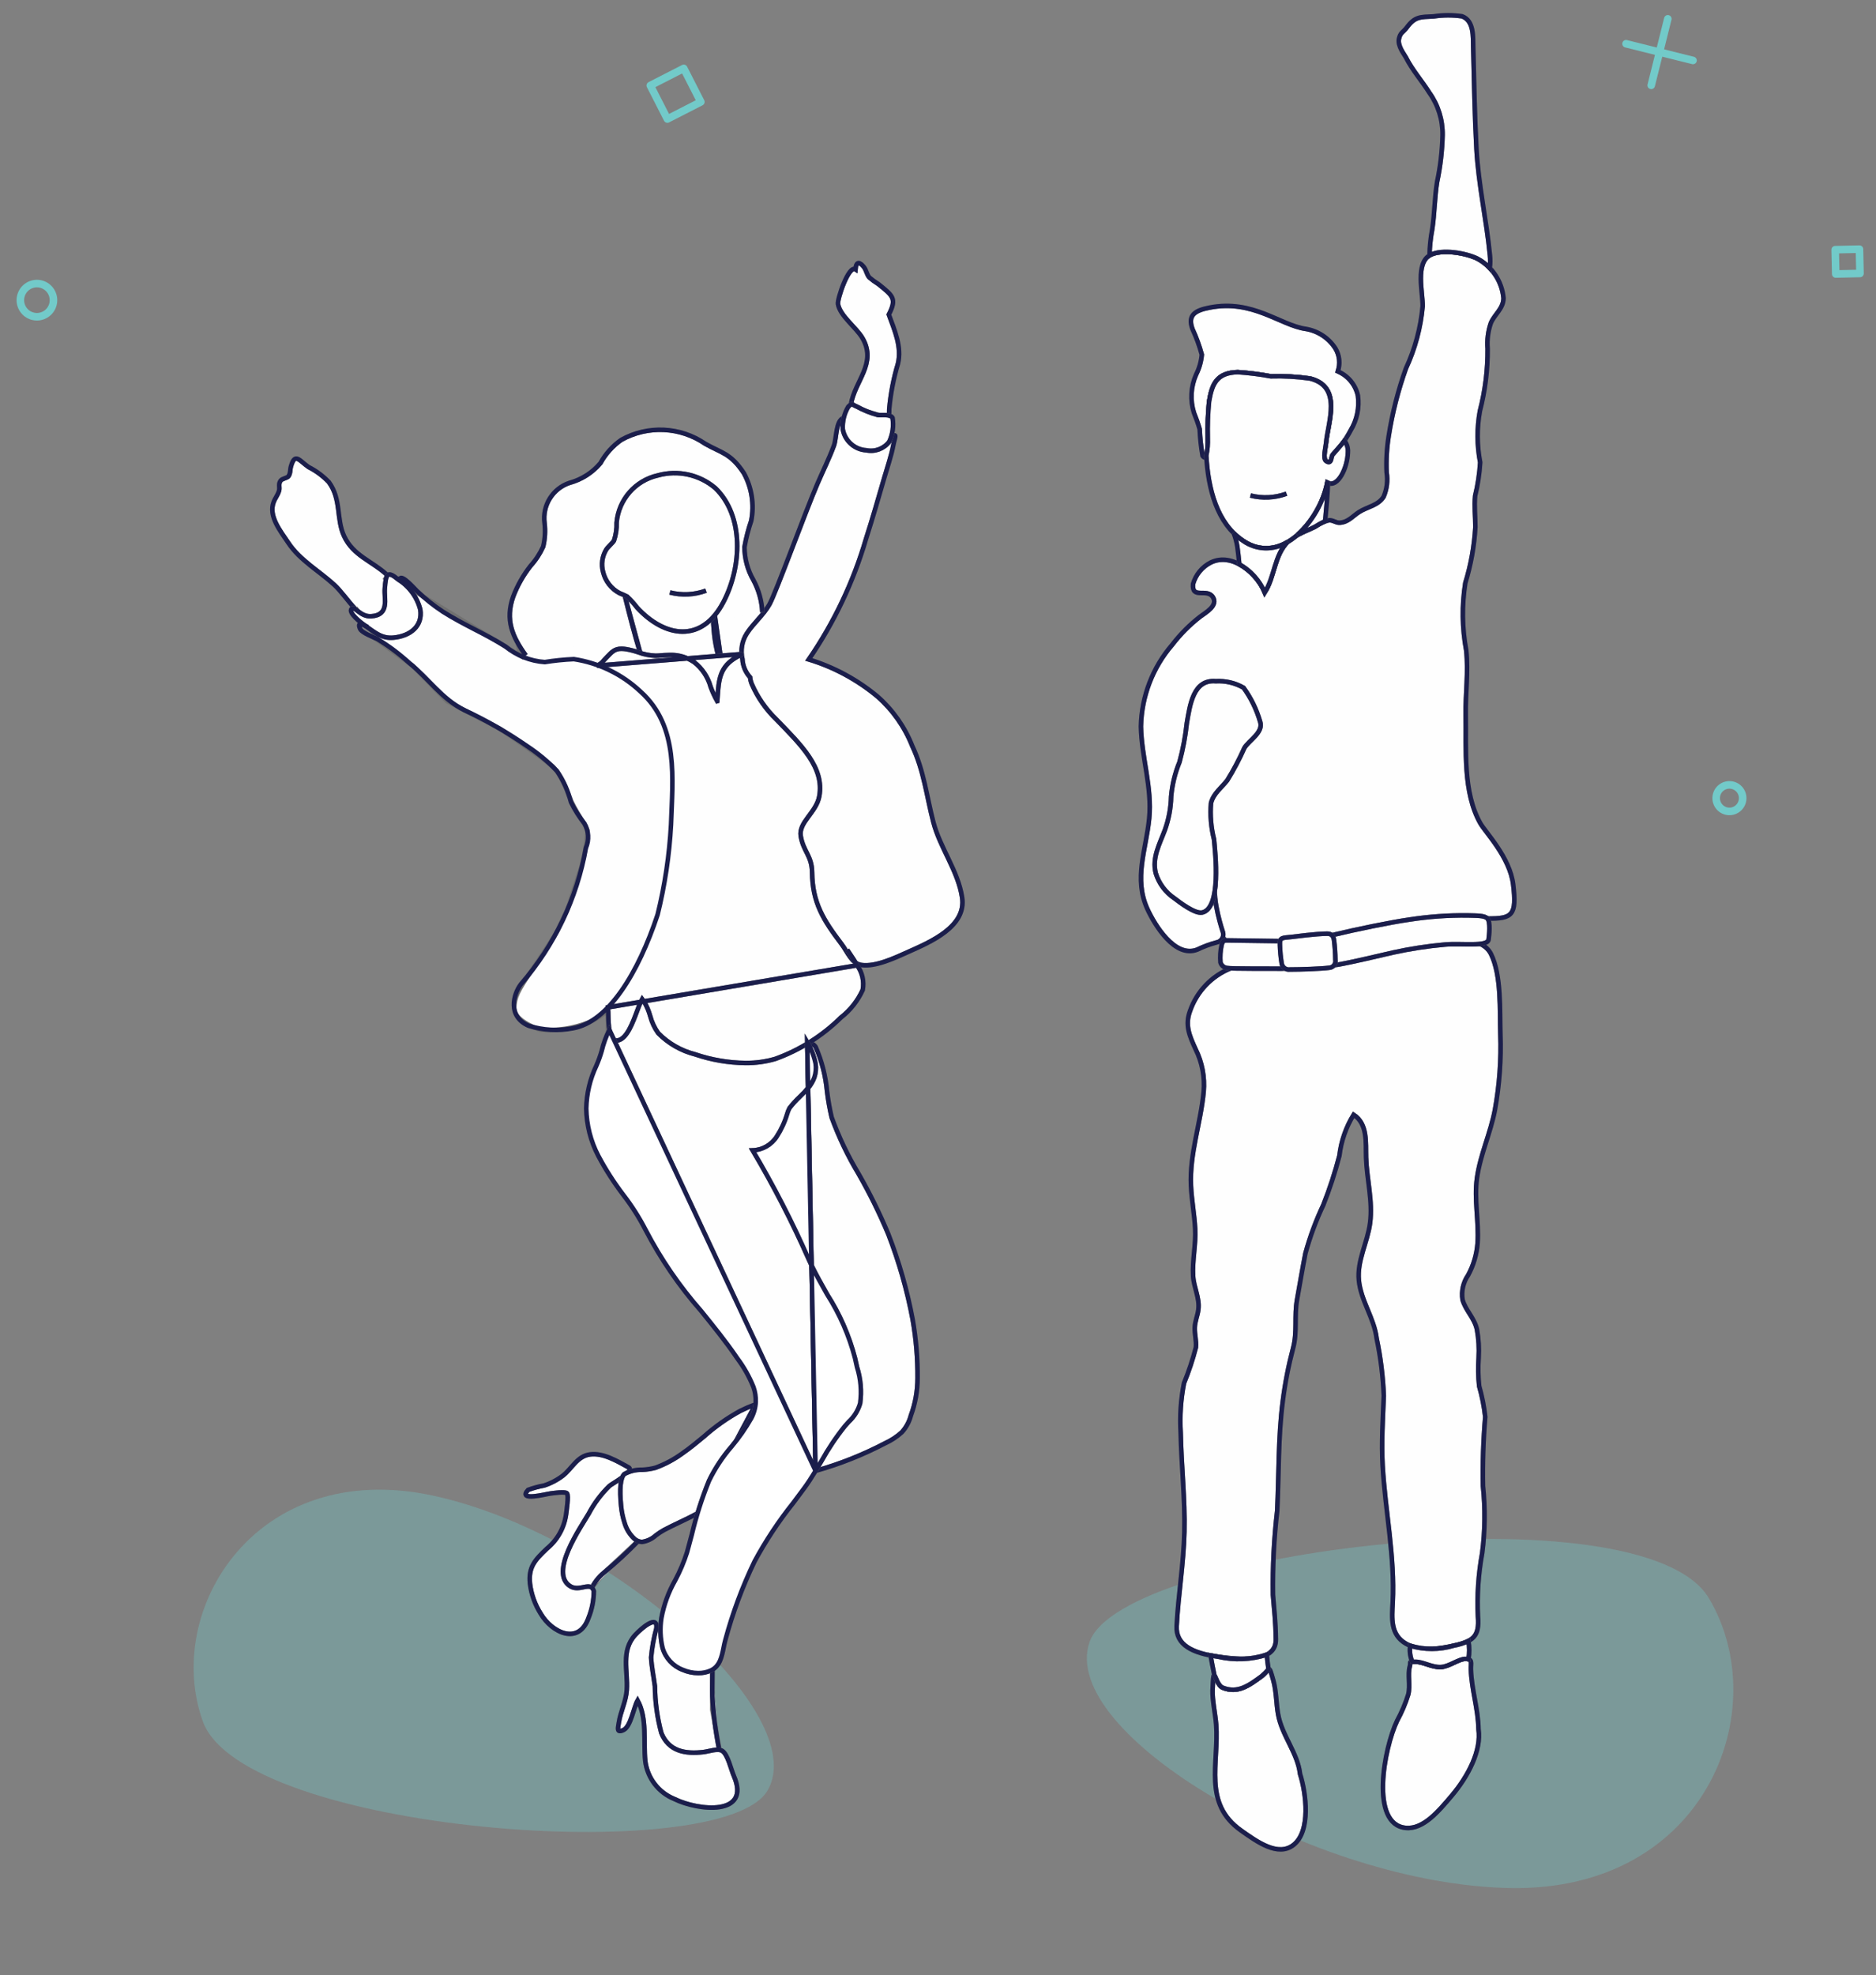<?xml version="1.0" encoding="UTF-8"?>
<svg width="248px" height="261px" viewBox="0 0 248 261" version="1.1" xmlns="http://www.w3.org/2000/svg" xmlns:xlink="http://www.w3.org/1999/xlink">
    <rect x="0" y="0" width="248" height="261" fill="#808080" stroke="none"/>
    <title>Illustration</title>
    <g id="Home-Page" stroke="none" stroke-width="1" fill="none" fill-rule="evenodd">
        <g id="Souqh_Provider" transform="translate(-1256, -6794)">
            <g id="Group-48" transform="translate(378, 4996)">
                <g id="Group-43" transform="translate(0, 1786)">
                    <g id="Illustration" transform="translate(878, 13)">
                        <polygon id="Clip_72" points="0 196 158 196 158 54 0 54"></polygon>
                        <polygon id="Clip_72-2" points="0 196 158 196 158 54 0 54"></polygon>
                        <path d="M143.867,226.362 C145.075,213.545 209.875,188.824 221.912,200.97 C233.949,213.115 230.911,238.652 205.697,244.478 C180.483,250.304 142.663,239.182 143.867,226.362 Z" id="Background_Shape_Copy_6" fill="#72CAC9" fill-rule="nonzero" opacity="0.35" transform="translate(186.28, 221.886) rotate(14) translate(-186.28, -221.886) "></path>
                        <path d="M25.627,226.993 C26.729,215.248 86.121,192.612 97.155,203.743 C108.189,214.873 105.41,238.269 82.298,243.603 C59.186,248.937 24.527,238.738 25.627,226.993 Z" id="Background_Shape_Copy_7" fill="#72CAC9" fill-rule="nonzero" opacity="0.35" transform="translate(64.501, 222.903) rotate(-155) translate(-64.501, -222.903) "></path>
                        <g id="Group_140" transform="translate(36, 1)" stroke-width="0.6">
                            <polygon id="Fill_1" stroke="#707070" fill="#FEFEFE" fill-rule="nonzero" points="127.091 123.754 121.431 116.251 121.431 109.746 158.856 115.214 158.118 129.994 128.359 128.962"></polygon>
                            <polygon id="Stroke_2" stroke="#1B1E4C" points="127.091 123.754 121.431 116.251 121.431 109.746 158.856 115.214 158.118 129.994 128.359 128.962"></polygon>
                            <path d="M75.746,158.688 C75.827,158.357 73.137,140.955 73.137,140.955 L70.674,134.092 L80.104,122.736 L76.528,92.916 L63.878,84.282 L66.18,80.049 L62.069,75.423 L32.455,82.983 L32.758,84.613 L17.637,75.423 L12.684,73.448 L10.393,77.487 L13.654,82.105 L13.503,82.283 L18.604,86.03 L23.095,90.656 L30.163,94.346 C30.163,94.346 36.127,98.436 37.101,99.317 C38.048,100.404 38.746,101.686 39.146,103.073 C39.6,104.127 40.138,105.143 40.755,106.111 C41.103,106.641 41.407,107.2 41.663,107.781 C41.562,109.397 41.287,110.997 40.843,112.553 L39.004,118.216 L37.623,121.102 C37.623,121.102 36.644,122.773 34.497,125.91 C32.351,129.048 32.071,129.716 31.965,131.176 C31.859,132.635 34.35,133.724 35.396,134.092 C37.613,134.245 39.837,133.902 41.905,133.087 C42.787,132.682 43.613,132.166 44.365,131.553 L44.365,139.989 L60.703,173.645 L70.022,192.372 L73.189,191.97 L81.212,184.528 C81.212,184.528 75.677,159.013 75.762,158.681" id="Fill_3" stroke="#707070" fill="#FEFEFE" fill-rule="nonzero"></path>
                            <polygon id="Fill_5" stroke="#707070" fill="#FEFEFE" fill-rule="nonzero" points="59.336 230.417 58.16 223.943 58.16 216.171 52.541 211.793 49.005 214.508 50.608 228.256 54.945 232.191"></polygon>
                            <polygon id="Fill_7" stroke="#707070" fill="#FEFEFE" fill-rule="nonzero" points="41.215 208.965 44.217 205.487 50.11 199.986 48.01 193.445 44.143 192.374 37.9 202.591 37.458 208.473"></polygon>
                            <g id="Group_12" transform="translate(61.555, 53.219)">
                                <path d="M13.986,0 C12.916,0.333 13.054,2.676 12.687,3.671 C12.056,5.387 11.224,7.032 10.505,8.713 C8.917,12.395 5.001,23.156 4.171,24.636 C3.366,26.069 2.064,27.116 1.175,28.487 C0.525,29.495 0.315,30.726 0.594,31.894 C0.645,32.786 1.001,33.632 1.604,34.29 C1.636,34.595 1.711,34.893 1.828,35.176 C2.595,36.945 3.707,38.542 5.097,39.875 C8.322,43.216 11.455,46.2 10.75,50.017 C10.353,52.171 7.996,53.439 8.302,55.282 C8.637,57.301 9.773,57.878 9.799,60.056 C9.846,64.081 11.292,66.368 13.709,69.553 C14.512,70.616 15.023,72.115 16.319,72.308 C18.193,72.587 20.806,71.337 22.469,70.593 C25.441,69.264 30.221,67.252 29.632,63.382 C29.094,59.84 26.714,56.838 25.822,53.393 C24.935,49.973 24.58,46.618 23.049,43.38 C22.055,40.859 20.477,38.612 18.446,36.825 C15.773,34.602 12.686,32.936 9.363,31.926 C12.716,27.048 15.271,21.665 16.932,15.979 C17.798,13.298 18.565,10.589 19.354,7.885 C19.695,6.71 20.28,4.983 20.523,3.677 C20.695,2.747 21.139,1.792 20.315,2.652" id="Fill_9" stroke="#707070" fill="#FEFEFE" fill-rule="nonzero"></path>
                                <path d="M13.986,0 C12.916,0.333 13.054,2.676 12.687,3.671 C12.056,5.387 11.224,7.032 10.505,8.713 C8.917,12.395 5.001,23.156 4.171,24.636 C3.366,26.069 2.064,27.116 1.175,28.487 C0.525,29.495 0.315,30.726 0.594,31.894 C0.645,32.786 1.001,33.632 1.604,34.29 C1.636,34.595 1.711,34.893 1.828,35.176 C2.595,36.945 3.707,38.542 5.097,39.875 C8.322,43.216 11.455,46.2 10.75,50.017 C10.353,52.171 7.996,53.439 8.302,55.282 C8.637,57.301 9.773,57.878 9.799,60.056 C9.846,64.081 11.292,66.368 13.709,69.553 C14.512,70.616 15.023,72.115 16.319,72.308 C18.193,72.587 20.806,71.337 22.469,70.593 C25.441,69.264 30.221,67.252 29.632,63.382 C29.094,59.84 26.714,56.838 25.822,53.393 C24.935,49.973 24.58,46.618 23.049,43.38 C22.055,40.859 20.477,38.612 18.446,36.825 C15.773,34.602 12.686,32.936 9.363,31.926 C12.716,27.048 15.271,21.665 16.932,15.979 C17.798,13.298 18.565,10.589 19.354,7.885 C19.695,6.71 20.28,4.983 20.523,3.677 C20.695,2.747 21.139,1.792 20.315,2.652" id="Stroke_11" stroke="#1B1E4C"></path>
                            </g>
                            <g id="Group_16" transform="translate(57.646, 218.632)">
                                <path d="M1.434,10.615 C0.963,8.273 0.66,5.9 0.526,3.514 C0.493,2.343 0.543,1.171 0.535,0" id="Fill_13" stroke="#707070" fill="#FEFEFE" fill-rule="nonzero"></path>
                                <path d="M1.434,10.615 C0.963,8.273 0.66,5.9 0.526,3.514 C0.493,2.343 0.543,1.171 0.535,0" id="Stroke_15" stroke="#1B1E4C"></path>
                            </g>
                            <g id="Group_20" transform="translate(42.114, 201.66)">
                                <path d="M0,6.436 C0.389,5.556 0.977,4.779 1.718,4.167 C3.303,2.866 4.812,1.475 6.238,5.95632918e-15" id="Fill_17" stroke="#707070" fill="#FEFEFE" fill-rule="nonzero"></path>
                                <path d="M0,6.436 C0.389,5.556 0.977,4.779 1.718,4.167 C3.303,2.866 4.812,1.475 6.238,5.95632918e-15" id="Stroke_19" stroke="#1B1E4C"></path>
                            </g>
                            <path d="M47.089,191.909 C45.625,191.115 43.769,189.967 42.002,190.201 C40.302,190.427 39.645,192.028 38.43,192.992 C37.68,193.567 36.839,194.011 35.943,194.307 C35.214,194.439 34.498,194.634 33.804,194.891 C32.393,196.459 36.158,195.434 36.797,195.36 C37.099,195.325 38.692,195.074 38.954,195.346 C39.216,195.618 38.878,197.764 38.828,198.17 C38.573,199.924 37.673,201.519 36.306,202.642 C34.759,204.118 33.831,205.054 34.06,207.268 C34.232,208.685 34.718,210.045 35.481,211.249 C36.952,213.764 40.505,215.461 41.795,211.817 C42.256,210.686 42.496,209.476 42.503,208.254 C42.077,206.898 40.664,208.388 39.414,207.636 C36.498,205.883 40.814,199.784 41.836,198.013 C42.55,196.664 43.469,195.434 44.561,194.368 C44.88,194.078 47.986,192.394 47.076,191.908" id="Fill_21" stroke="#707070" fill="#FEFEFE" fill-rule="nonzero"></path>
                            <path d="M47.089,191.909 C45.625,191.115 43.769,189.967 42.002,190.201 C40.302,190.427 39.645,192.028 38.43,192.992 C37.68,193.567 36.839,194.011 35.943,194.307 C35.214,194.439 34.498,194.634 33.804,194.891 C32.393,196.459 36.158,195.434 36.797,195.36 C37.099,195.325 38.692,195.074 38.954,195.346 C39.216,195.618 38.878,197.764 38.828,198.17 C38.573,199.924 37.673,201.519 36.306,202.642 C34.759,204.118 33.831,205.054 34.06,207.268 C34.232,208.685 34.718,210.045 35.481,211.249 C36.952,213.764 40.505,215.461 41.795,211.817 C42.256,210.686 42.496,209.476 42.503,208.254 C42.077,206.898 40.664,208.388 39.414,207.636 C36.498,205.883 40.814,199.784 41.836,198.013 C42.55,196.664 43.469,195.434 44.561,194.368 C44.892,194.08 47.998,192.401 47.089,191.909 Z" id="Stroke_23" stroke="#1B1E4C"></path>
                            <path d="M61.002,232.666 C60.655,231.877 60.222,229.884 59.5,229.392 C58.923,228.997 57.712,229.448 57.022,229.532 C54.574,229.828 52.387,229.427 51.421,227.001 C50.884,224.986 50.601,222.912 50.576,220.826 C50.41,219.561 50.139,218.304 50.075,217.029 C50.191,215.729 50.425,214.443 50.773,213.185 C50.98,211.295 48.805,213.152 47.977,214.051 C46.044,216.139 47.027,218.821 46.858,221.327 C46.76,222.846 46.027,224.184 45.805,225.653 C45.699,226.353 45.461,227.071 46.427,226.619 C47.393,226.166 47.78,223.581 48.291,222.705 C49.583,225.082 49.035,228.116 49.3,230.701 C49.573,232.96 51.051,234.891 53.156,235.739 C56.285,237.293 63.352,238.034 61.002,232.666" id="Fill_25" stroke="#707070" fill="#FEFEFE" fill-rule="nonzero"></path>
                            <path d="M61.002,232.666 C60.655,231.877 60.222,229.884 59.5,229.392 C58.923,228.997 57.712,229.448 57.022,229.532 C54.574,229.828 52.387,229.427 51.421,227.001 C50.884,224.986 50.601,222.912 50.576,220.826 C50.41,219.561 50.139,218.304 50.075,217.029 C50.191,215.729 50.425,214.443 50.773,213.185 C50.98,211.295 48.805,213.152 47.977,214.051 C46.044,216.139 47.027,218.821 46.858,221.327 C46.76,222.846 46.027,224.184 45.805,225.653 C45.699,226.353 45.461,227.071 46.427,226.619 C47.393,226.166 47.78,223.581 48.291,222.705 C49.583,225.082 49.035,228.116 49.3,230.701 C49.573,232.96 51.051,234.891 53.156,235.739 C56.285,237.293 63.354,238.034 61.002,232.666 Z" id="Stroke_27" stroke="#1B1E4C"></path>
                            <g id="Group_32" transform="translate(46.003, 135.711)">
                                <path d="M2.876,66.057 L2.876,66.057 C2.479,66.043 2.101,65.88 1.817,65.601 C1.239,65.051 0.813,64.36 0.583,63.595 C0.334,62.845 0.172,62.069 0.1,61.282 C-0.12,59.003 0.021,57.6 0.515,57.096 C1.244,56.69 2.07,56.491 2.903,56.52 C3.491,56.493 4.075,56.403 4.644,56.253 C5.916,55.788 7.117,55.147 8.211,54.347 C9.192,53.668 10.133,52.89 11.043,52.137 C12.515,50.824 14.131,49.683 15.86,48.737 C16.474,48.433 17.137,48.143 17.885,47.859 L10.212,62.269 C9.42,62.708 8.594,63.103 7.79,63.484 C7.128,63.8 6.444,64.126 5.78,64.477 C5.411,64.684 5.057,64.916 4.72,65.171 C4.207,65.644 3.565,65.952 2.876,66.057 Z M25.817,56.665 L24.705,0 C25.148,0.039 25.553,0.268 25.817,0.627 C26.639,2.506 27.15,4.507 27.331,6.55 C27.472,7.693 27.675,8.828 27.936,9.949 C28.874,12.526 30.056,15.006 31.467,17.356 C32.951,19.94 34.272,22.614 35.422,25.363 C36.845,29.026 37.926,32.814 38.649,36.678 C39.099,39.235 39.315,41.827 39.293,44.423 C39.291,46.104 38.993,47.77 38.412,49.346 C38.198,50.169 37.788,50.928 37.217,51.557 C36.559,52.156 35.811,52.648 35.001,53.015 C32.077,54.548 29.001,55.769 25.823,56.66 L25.817,56.665 Z" id="Fill_29" stroke="#707070" fill="#FEFEFE" fill-rule="nonzero"></path>
                                <path d="M2.876,66.057 L2.876,66.057 C2.479,66.043 2.101,65.88 1.817,65.601 C1.239,65.051 0.813,64.36 0.583,63.595 C0.334,62.845 0.172,62.069 0.1,61.282 C-0.12,59.003 0.021,57.6 0.515,57.096 C1.244,56.69 2.07,56.491 2.903,56.52 C3.491,56.493 4.075,56.403 4.644,56.253 C5.916,55.788 7.117,55.147 8.211,54.347 C9.192,53.668 10.133,52.89 11.043,52.137 C12.515,50.824 14.131,49.683 15.86,48.737 C16.474,48.433 17.137,48.143 17.885,47.859 L10.212,62.269 C9.42,62.708 8.594,63.103 7.79,63.484 C7.128,63.8 6.444,64.126 5.78,64.477 C5.411,64.684 5.057,64.916 4.72,65.171 C4.207,65.644 3.565,65.952 2.876,66.057 Z M25.817,56.665 L24.705,0 C25.148,0.039 25.553,0.268 25.817,0.627 C26.639,2.506 27.15,4.507 27.331,6.55 C27.472,7.693 27.675,8.828 27.936,9.949 C28.874,12.526 30.056,15.006 31.467,17.356 C32.951,19.94 34.272,22.614 35.422,25.363 C36.845,29.026 37.926,32.814 38.649,36.678 C39.099,39.235 39.315,41.827 39.293,44.423 C39.291,46.104 38.993,47.77 38.412,49.346 C38.198,50.169 37.788,50.928 37.217,51.557 C36.559,52.156 35.811,52.648 35.001,53.015 C32.077,54.548 29.001,55.769 25.823,56.66 L25.817,56.665 Z" id="Stroke_31" stroke="#1B1E4C"></path>
                            </g>
                            <g id="Group_40" transform="translate(74.778, 32.767)">
                                <path d="M6.757,20.152 C6.757,19.877 6.757,19.595 6.77,19.311 C6.952,17.276 7.338,15.265 7.923,13.309 C8.473,11.099 7.469,8.847 6.721,6.804 C7.816,4.678 7.246,4.313 5.359,2.788 C4.934,2.525 4.529,2.231 4.148,1.908 C3.777,1.482 3.762,0.939 3.409,0.503 C2.876,-0.152 2.407,-0.287 2.313,0.825 C1.414,0.217 -0.1,4.76 0,5.402 C0.263,6.986 2.437,8.514 3.255,9.943 C5.162,13.277 2.221,15.563 1.709,18.687" id="Fill_37" stroke="#707070" fill="#FEFEFE" fill-rule="nonzero"></path>
                                <path d="M6.757,20.152 C6.757,19.877 6.757,19.595 6.77,19.311 C6.952,17.276 7.338,15.265 7.923,13.309 C8.473,11.099 7.469,8.847 6.721,6.804 C7.816,4.678 7.246,4.313 5.359,2.788 C4.934,2.525 4.529,2.231 4.148,1.908 C3.777,1.482 3.762,0.939 3.409,0.503 C2.876,-0.152 2.407,-0.287 2.313,0.825 C1.414,0.217 -0.1,4.76 0,5.402 C0.263,6.986 2.437,8.514 3.255,9.943 C5.162,13.277 2.221,15.563 1.709,18.687" id="Stroke_39" stroke="#1B1E4C"></path>
                            </g>
                            <g id="Group_44" transform="translate(31.388, 54.792)">
                                <path d="M33.391,24.119 C33.319,22.624 32.912,21.164 32.199,19.849 C31.437,18.523 31.035,17.021 31.032,15.491 C31.238,14.314 31.535,13.155 31.922,12.025 C32.34,9.881 31.996,7.658 30.95,5.741 C29.199,3.069 27.952,3.066 25.835,1.85 C22.532,-0.413 18.239,-0.611 14.743,1.338 C13.604,2.135 12.664,3.184 11.994,4.404 C10.932,5.669 9.511,6.578 7.92,7.011 C5.683,7.751 4.288,9.984 4.599,12.326 C4.724,13.368 4.663,14.424 4.419,15.444 C3.998,16.372 3.437,17.229 2.754,17.984 C1.786,19.215 1.01,20.587 0.454,22.052 C-0.619,25.105 0.321,27.337 2.119,29.819" id="Fill_41" stroke="#707070" fill="#FEFEFE" fill-rule="nonzero"></path>
                                <path d="M33.391,24.119 C33.319,22.624 32.912,21.164 32.199,19.849 C31.437,18.523 31.035,17.021 31.032,15.491 C31.238,14.314 31.535,13.155 31.922,12.025 C32.34,9.881 31.996,7.658 30.95,5.741 C29.199,3.069 27.952,3.066 25.835,1.85 C22.532,-0.413 18.239,-0.611 14.743,1.338 C13.604,2.135 12.664,3.184 11.994,4.404 C10.932,5.669 9.511,6.578 7.92,7.011 C5.683,7.751 4.288,9.984 4.599,12.326 C4.724,13.368 4.663,14.424 4.419,15.444 C3.998,16.372 3.437,17.229 2.754,17.984 C1.786,19.215 1.01,20.587 0.454,22.052 C-0.619,25.105 0.321,27.337 2.119,29.819" id="Stroke_43" stroke="#1B1E4C"></path>
                            </g>
                            <g id="Group_48" transform="translate(46.609, 76.777)">
                                <path d="M12.921,9.857 C12.593,8.838 12.354,7.984 12.165,7.17 C11.956,6.26 11.816,5.336 11.748,4.404 C11.738,4.253 11.727,4.123 11.717,4.01 C11.643,3.517 11.702,3.014 11.888,2.551 L12.921,9.857 Z M2.028,7.486 C1.308,5.235 0.606,2.438 0,0 L2.03,7.486 L2.028,7.486 Z" id="Fill_45" stroke="#707070" fill="#FEFEFE" fill-rule="nonzero"></path>
                                <path d="M12.921,9.857 C12.593,8.838 12.354,7.984 12.165,7.17 C11.956,6.26 11.816,5.336 11.748,4.404 C11.738,4.253 11.727,4.123 11.717,4.01 C11.643,3.517 11.702,3.014 11.888,2.551 L12.921,9.857 Z M2.028,7.486 C1.308,5.235 0.606,2.438 0,0 L2.03,7.486 L2.028,7.486 Z" id="Stroke_47" stroke="#1B1E4C"></path>
                            </g>
                            <path d="M58.573,62.509 C56.47,60.713 53.615,60.083 50.955,60.827 C47.986,61.498 45.787,64.013 45.513,67.054 C45.544,67.868 45.425,68.681 45.162,69.451 C44.989,69.755 44.303,70.326 44.119,70.666 C43.6,71.537 43.456,72.581 43.719,73.561 C44.002,74.77 44.792,75.797 45.885,76.379 C46.233,76.514 46.573,76.666 46.905,76.835 C47.389,77.291 47.834,77.785 48.238,78.313 C51.836,82.196 56.765,83.112 59.668,77.496 C62.055,72.882 62.387,66.221 58.573,62.509" id="Fill_49" stroke="#707070" fill="#FEFEFE" fill-rule="nonzero"></path>
                            <path d="M58.573,62.509 C56.47,60.713 53.615,60.083 50.955,60.827 C47.986,61.498 45.787,64.013 45.513,67.054 C45.544,67.868 45.425,68.681 45.162,69.451 C44.989,69.755 44.303,70.326 44.119,70.666 C43.6,71.537 43.456,72.581 43.719,73.561 C44.002,74.77 44.792,75.797 45.885,76.379 C46.233,76.514 46.573,76.666 46.905,76.835 C47.389,77.291 47.834,77.785 48.238,78.313 C51.836,82.196 56.765,83.112 59.668,77.496 C62.055,72.882 62.387,66.221 58.573,62.509 Z" id="Stroke_51" stroke="#1B1E4C"></path>
                            <g id="Group_56" transform="translate(0, 58.607)">
                                <path d="M15.098,15.304 C13.209,13.555 10.695,12.835 9.487,10.238 C8.427,7.96 9.149,5.378 7.469,3.1 C6.694,2.289 5.788,1.617 4.788,1.112 C3.556,0.255 2.993,-0.852 2.463,1.036 C2.321,1.543 2.431,1.874 2.143,2.321 C1.968,2.582 1.323,2.609 1.097,2.916 C0.748,3.396 1.031,3.783 0.884,4.266 C0.704,4.862 0.384,5.193 0.174,5.748 C-0.528,7.604 1.044,9.532 2.142,11.167 C3.656,13.433 6.184,14.847 8.179,16.667 C9.057,17.466 9.944,18.77 10.949,19.846" id="Fill_53" stroke="#707070" fill="#FEFEFE" fill-rule="nonzero"></path>
                                <path d="M15.098,15.304 C13.209,13.555 10.695,12.835 9.487,10.238 C8.427,7.96 9.149,5.378 7.469,3.1 C6.694,2.289 5.788,1.617 4.788,1.112 C3.556,0.255 2.993,-0.852 2.463,1.036 C2.321,1.543 2.431,1.874 2.143,2.321 C1.968,2.582 1.323,2.609 1.097,2.916 C0.748,3.396 1.031,3.783 0.884,4.266 C0.704,4.862 0.384,5.193 0.174,5.748 C-0.528,7.604 1.044,9.532 2.142,11.167 C3.656,13.433 6.184,14.847 8.179,16.667 C9.057,17.466 9.944,18.77 10.949,19.846" id="Stroke_55" stroke="#1B1E4C"></path>
                            </g>
                            <path d="M19.562,78.554 C19.137,76.9 18.089,75.475 16.639,74.578 C15.162,73.351 15.021,73.854 14.867,75.781 C14.758,77.156 15.539,79.274 13.064,79.441 C11.624,79.531 10.902,78.041 10.489,78.44 C9.954,78.957 11.818,80.377 12.258,80.678 C13.507,81.531 14.416,82.416 16.017,82.265 C18.236,82.057 19.9,80.746 19.562,78.553" id="Fill_57" stroke="#707070" fill="#FEFEFE" fill-rule="nonzero"></path>
                            <path d="M19.562,78.554 C19.137,76.9 18.089,75.475 16.639,74.578 C15.162,73.351 15.021,73.854 14.867,75.781 C14.758,77.156 15.539,79.274 13.064,79.441 C11.624,79.531 10.902,78.041 10.489,78.44 C9.954,78.957 11.818,80.377 12.258,80.678 C13.507,81.531 14.416,82.416 16.017,82.265 C18.235,82.058 19.9,80.746 19.562,78.554 Z" id="Stroke_59" stroke="#1B1E4C"></path>
                            <path d="M81.991,53.212 C81.658,52.678 80.469,52.907 80.042,52.843 C79.071,52.584 78.135,52.207 77.255,51.723 C76.565,51.46 76.72,51.185 76.138,51.745 C75.603,52.639 75.349,53.674 75.408,54.714 C75.68,56.263 76.978,57.42 78.543,57.509 C79.682,57.741 80.852,57.298 81.555,56.37 C82.013,55.385 82.164,54.285 81.991,53.212" id="Fill_61" stroke="#707070" fill="#FEFEFE" fill-rule="nonzero"></path>
                            <path d="M81.991,53.212 C81.658,52.678 80.469,52.907 80.042,52.843 C79.071,52.584 78.135,52.207 77.255,51.723 C76.565,51.46 76.72,51.185 76.138,51.745 C75.603,52.639 75.349,53.674 75.408,54.714 C75.68,56.263 76.978,57.42 78.543,57.509 C79.682,57.741 80.852,57.298 81.555,56.37 C82.013,55.385 82.164,54.285 81.991,53.212 Z" id="Stroke_63" stroke="#1B1E4C"></path>
                            <g id="Group_68" transform="translate(42.918, 83.733)">
                                <path d="M19.646,54.742 L19.646,54.742 C17.374,54.716 15.121,54.33 12.97,53.597 C11.123,53.128 9.438,52.161 8.099,50.802 C7.612,50.121 7.253,49.357 7.039,48.547 C6.849,47.861 6.569,47.203 6.206,46.591 L34.388,41.832 C35.071,42.768 35.339,43.944 35.13,45.084 C34.478,46.514 33.491,47.765 32.254,48.729 L32.219,48.761 C29.759,51.18 26.806,53.036 23.563,54.203 C22.29,54.57 20.97,54.752 19.646,54.742 Z M2.607,51.773 L2.607,51.773 C1.574,51.773 1.524,49.646 1.494,48.386 C1.494,48.116 1.482,47.883 1.468,47.722 C1.459,47.616 1.449,47.505 1.441,47.396 L5.78,46.664 C5.628,46.996 5.477,47.423 5.307,47.866 C4.709,49.469 3.966,51.463 2.819,51.745 C2.749,51.763 2.678,51.772 2.607,51.773 Z M5.786,46.664 L5.786,46.664 C5.844,46.53 5.909,46.4 5.981,46.273 C6.064,46.376 6.142,46.482 6.214,46.592 L5.786,46.665 L5.786,46.664 Z M34.396,41.82 L33.082,39.782 C33.185,39.934 33.292,40.098 33.406,40.267 C33.742,40.766 34.088,41.281 34.396,41.82 Z M15.894,6.922 L15.894,6.922 C15.556,6.318 15.266,5.687 15.027,5.036 C14.667,3.733 13.895,2.581 12.828,1.756 C12.551,1.573 12.261,1.412 11.959,1.276 L19.225,0.693 C19.054,0.772 18.854,0.884 18.619,1.015 L18.512,1.075 C16.218,2.36 16.097,4.067 15.938,6.432 L15.938,6.432 C15.927,6.591 15.916,6.753 15.904,6.919 L15.894,6.922 Z M0,2.234 L0,2.234 C0.355,2.087 0.665,1.849 0.899,1.543 C0.967,1.466 1.038,1.388 1.113,1.311 L1.362,1.049 C1.989,0.395 2.366,0 3.23,0 C3.446,0.002 3.661,0.021 3.874,0.056 C4.415,0.153 4.948,0.291 5.469,0.468 C6.197,0.739 6.964,0.893 7.74,0.923 C7.872,0.922 8.002,0.911 8.135,0.911 C8.6,0.869 9.136,0.823 9.638,0.823 C10.435,0.801 11.228,0.956 11.959,1.276 L0,2.234 Z" id="Fill_65" stroke="#707070" fill="#FEFEFE" fill-rule="nonzero"></path>
                                <path d="M19.646,54.742 L19.646,54.742 C17.374,54.716 15.121,54.33 12.97,53.597 C11.123,53.128 9.438,52.161 8.099,50.802 C7.612,50.121 7.253,49.357 7.039,48.547 C6.849,47.861 6.569,47.203 6.206,46.591 L34.388,41.832 C35.071,42.768 35.339,43.944 35.13,45.084 C34.478,46.514 33.491,47.765 32.254,48.729 L32.219,48.761 C29.759,51.18 26.806,53.036 23.563,54.203 C22.29,54.57 20.97,54.752 19.646,54.742 Z M2.607,51.773 L2.607,51.773 C1.574,51.773 1.524,49.646 1.494,48.386 C1.494,48.116 1.482,47.883 1.468,47.722 C1.459,47.616 1.449,47.505 1.441,47.396 L5.78,46.664 C5.628,46.996 5.477,47.423 5.307,47.866 C4.709,49.469 3.966,51.463 2.819,51.745 C2.749,51.763 2.678,51.772 2.607,51.773 Z M5.786,46.664 L5.786,46.664 C5.844,46.53 5.909,46.4 5.981,46.273 C6.064,46.376 6.142,46.482 6.214,46.592 L5.786,46.665 L5.786,46.664 Z M34.396,41.82 L33.082,39.782 C33.185,39.934 33.292,40.098 33.406,40.267 C33.742,40.766 34.088,41.281 34.396,41.82 Z M15.894,6.922 L15.894,6.922 C15.556,6.318 15.266,5.687 15.027,5.036 C14.667,3.733 13.895,2.581 12.828,1.756 C12.551,1.573 12.261,1.412 11.959,1.276 L19.225,0.693 C19.054,0.772 18.854,0.884 18.619,1.015 L18.512,1.075 C16.218,2.36 16.097,4.067 15.938,6.432 L15.938,6.432 C15.927,6.591 15.916,6.753 15.904,6.919 L15.894,6.922 Z M0,2.234 L0,2.234 C0.355,2.087 0.665,1.849 0.899,1.543 C0.967,1.466 1.038,1.388 1.113,1.311 L1.362,1.049 C1.989,0.395 2.366,0 3.23,0 C3.446,0.002 3.661,0.021 3.874,0.056 C4.415,0.153 4.948,0.291 5.469,0.468 C6.197,0.739 6.964,0.893 7.74,0.923 C7.872,0.922 8.002,0.911 8.135,0.911 C8.6,0.869 9.136,0.823 9.638,0.823 C10.435,0.801 11.228,0.956 11.959,1.276 L0,2.234 Z" id="Stroke_67" stroke="#1B1E4C"></path>
                            </g>
                            <path d="M12.634,80.861 C11.983,80.582 11.181,80.064 11.595,81.086 C11.818,81.636 13.412,82.211 13.911,82.468 C15.406,83.376 16.808,84.427 18.1,85.607 C20.714,87.709 22.363,90.347 25.422,91.868 C28.314,93.213 31.086,94.803 33.708,96.62 C35.131,97.558 36.445,98.653 37.626,99.884 C38.473,101.143 39.101,102.537 39.485,104.007 C39.972,105.008 40.567,105.952 41.259,106.823 C41.833,107.805 41.906,109.004 41.454,110.049 C40.27,116.714 37.307,122.932 32.879,128.041 C31.819,129.408 31.094,132.345 33.884,133.556 C35.778,134.15 37.788,134.263 39.736,133.887 C44.447,133.053 48.396,126.527 50.929,118.88 C51.893,114.982 52.488,111.001 52.706,106.99 C52.901,100.98 53.796,93.994 48.693,89.409 C46.252,87.108 43.172,85.607 39.86,85.105 C38.572,85.161 37.289,85.291 36.015,85.495 C34.107,85.362 32.287,84.639 30.807,83.423 C28.139,81.753 25.222,80.538 22.569,78.85 C21.334,78.042 20.177,77.118 19.114,76.092 C18.793,75.795 17.152,73.892 16.857,74.481 C16.81,74.572 16.857,74.688 16.953,74.838" id="Stroke_69" stroke="#1B1E4C"></path>
                            <g id="Group_74" transform="translate(118.549, 122.738)">
                                <path d="M8.14,3.221 C5.628,4.231 3.673,6.279 2.776,8.841 C2.06,10.738 2.712,12.18 3.511,13.927 C4.374,15.663 4.741,17.605 4.571,19.537 C4.179,23.712 2.698,27.702 2.891,31.939 C2.977,33.844 3.345,35.727 3.446,37.63 C3.563,39.73 3.05,41.807 3.177,43.901 C3.269,45.441 4.061,46.767 3.87,48.318 C3.769,49.138 3.416,49.873 3.393,50.713 C3.363,51.589 3.629,52.436 3.545,53.317 C3.13,54.926 2.605,56.505 1.972,58.041 C1.546,60.2 1.398,62.405 1.533,64.602 C1.619,68.979 2.126,73.337 2.022,77.717 C1.923,81.888 1.218,85.998 1,90.153 C0.873,92.651 3.104,93.724 6.481,94.199 C10.402,94.752 14.144,94.702 14.112,91.906 C14.085,89.527 13.906,88.168 13.729,86.016 C13.674,82.307 13.862,78.599 14.291,74.915 C14.527,70.055 14.403,65.255 15.031,60.402 C15.33,58.046 15.786,55.712 16.393,53.416 C16.973,51.246 16.522,49.188 16.914,47.014 C17.282,44.976 17.624,42.914 18.025,40.883 C18.626,38.692 19.416,36.558 20.385,34.504 C21.229,32.379 21.941,30.203 22.515,27.989 C22.74,26.067 23.382,24.218 24.395,22.572 C26.286,23.787 25.98,26.318 26.041,28.211 C26.131,31.096 26.949,33.993 26.57,36.881 C26.239,39.431 24.837,41.834 25.087,44.454 C25.344,47.145 27.111,49.446 27.438,52.136 C27.965,54.631 28.281,57.166 28.382,59.714 C28.257,62.808 28.058,65.889 28.231,68.979 C28.581,75.019 29.869,80.977 29.562,87.052 C29.459,89.091 29.223,91.266 31.312,92.472 C33.175,93.547 35.63,93.163 37.628,92.729 C40.179,92.174 41.054,91.527 40.829,88.894 C40.695,86.082 40.883,83.265 41.392,80.497 C41.771,77.555 41.805,74.58 41.492,71.63 C41.435,68.584 41.536,65.537 41.794,62.501 C41.641,61.127 41.373,59.768 40.991,58.44 C40.857,57.203 40.834,55.956 40.921,54.714 C40.999,53.449 40.922,52.179 40.694,50.933 C40.35,49.414 39.197,48.442 38.794,47.024 C38.614,45.889 38.877,44.729 39.528,43.784 C40.239,42.481 40.666,41.041 40.78,39.56 C40.978,36.675 40.297,33.789 40.707,30.904 C41.142,27.836 42.498,24.98 43.073,21.943 C43.673,18.641 43.916,15.284 43.796,11.93 C43.705,8.859 43.958,4.148 42.545,1.312 C42.237,0.719 41.731,0.255 41.115,0" id="Fill_71" stroke="#707070" fill="#FEFEFE" fill-rule="nonzero"></path>
                                <path d="M8.14,3.221 C5.628,4.231 3.673,6.279 2.776,8.841 C2.06,10.738 2.712,12.18 3.511,13.927 C4.374,15.663 4.741,17.605 4.571,19.537 C4.179,23.712 2.698,27.702 2.891,31.939 C2.977,33.844 3.345,35.727 3.446,37.63 C3.563,39.73 3.05,41.807 3.177,43.901 C3.269,45.441 4.061,46.767 3.87,48.318 C3.769,49.138 3.416,49.873 3.393,50.713 C3.363,51.589 3.629,52.436 3.545,53.317 C3.13,54.926 2.605,56.505 1.972,58.041 C1.546,60.2 1.398,62.405 1.533,64.602 C1.619,68.979 2.126,73.337 2.022,77.717 C1.923,81.888 1.218,85.998 1,90.153 C0.873,92.651 3.104,93.724 6.481,94.199 C10.402,94.752 14.144,94.702 14.112,91.906 C14.085,89.527 13.906,88.168 13.729,86.016 C13.674,82.307 13.862,78.599 14.291,74.915 C14.527,70.055 14.403,65.255 15.031,60.402 C15.33,58.046 15.786,55.712 16.393,53.416 C16.973,51.246 16.522,49.188 16.914,47.014 C17.282,44.976 17.624,42.914 18.025,40.883 C18.626,38.692 19.416,36.558 20.385,34.504 C21.229,32.379 21.941,30.203 22.515,27.989 C22.74,26.067 23.382,24.218 24.395,22.572 C26.286,23.787 25.98,26.318 26.041,28.211 C26.131,31.096 26.949,33.993 26.57,36.881 C26.239,39.431 24.837,41.834 25.087,44.454 C25.344,47.145 27.111,49.446 27.438,52.136 C27.965,54.631 28.281,57.166 28.382,59.714 C28.257,62.808 28.058,65.889 28.231,68.979 C28.581,75.019 29.869,80.977 29.562,87.052 C29.459,89.091 29.223,91.266 31.312,92.472 C33.175,93.547 35.63,93.163 37.628,92.729 C40.179,92.174 41.054,91.527 40.829,88.894 C40.695,86.082 40.883,83.265 41.392,80.497 C41.771,77.555 41.805,74.58 41.492,71.63 C41.435,68.584 41.536,65.537 41.794,62.501 C41.641,61.127 41.373,59.768 40.991,58.44 C40.857,57.203 40.834,55.956 40.921,54.714 C40.999,53.449 40.922,52.179 40.694,50.933 C40.35,49.414 39.197,48.442 38.794,47.024 C38.614,45.889 38.877,44.729 39.528,43.784 C40.239,42.481 40.666,41.041 40.78,39.56 C40.978,36.675 40.297,33.789 40.707,30.904 C41.142,27.836 42.498,24.98 43.073,21.943 C43.673,18.641 43.916,15.284 43.796,11.93 C43.705,8.859 43.958,4.148 42.545,1.312 C42.237,0.719 41.731,0.255 41.115,0" id="Stroke_73" stroke="#1B1E4C"></path>
                            </g>
                            <path d="M135.86,232.425 C135.557,229.659 133.447,227.333 132.957,224.527 C132.704,223.091 132.73,221.517 132.338,220.102 C131.658,217.657 131.894,218.705 130.784,219.517 C129.063,220.779 127.606,221.816 125.648,221.036 C124.542,220.588 124.464,217.327 124.296,221.362 C124.247,222.602 124.679,224.623 124.773,225.89 C125.156,231.022 122.984,236.308 128.061,239.899 C130.18,241.395 132.964,243.422 135.012,241.796 C137.3,239.973 136.678,234.978 135.856,232.426" id="Fill_75" stroke="#707070" fill="#FEFEFE" fill-rule="nonzero"></path>
                            <path d="M135.86,232.425 C135.557,229.659 133.447,227.333 132.957,224.527 C132.704,223.091 132.73,221.517 132.338,220.102 C131.658,217.657 131.894,218.705 130.784,219.517 C129.063,220.779 127.606,221.816 125.648,221.036 C124.542,220.588 124.464,217.327 124.296,221.362 C124.247,222.602 124.679,224.623 124.773,225.89 C125.156,231.022 122.984,236.308 128.061,239.899 C130.18,241.395 132.964,243.422 135.012,241.796 C137.304,239.978 136.679,234.976 135.86,232.425 Z" id="Stroke_77" stroke="#1B1E4C"></path>
                            <path d="M159.448,226.511 C159.413,223.827 158.524,221.255 158.448,218.594 C158.424,217.757 158.709,217.215 157.716,217.215 C156.836,217.215 155.569,218.244 154.47,218.296 C153.276,218.352 152.115,217.569 151.055,217.599 C150.124,217.626 150.571,217.496 150.365,218.234 C150.062,219.329 150.471,220.743 150.164,221.936 C149.789,223.137 149.295,224.297 148.691,225.399 C146.961,229.011 145.059,239.115 149.844,239.557 C152.175,239.773 154.201,237.32 155.911,235.304 C158.124,232.697 159.865,229.296 159.451,226.512" id="Fill_79" stroke="#707070" fill="#FEFEFE" fill-rule="nonzero"></path>
                            <path d="M159.448,226.511 C159.413,223.827 158.524,221.255 158.448,218.594 C158.424,217.757 158.709,217.215 157.716,217.215 C156.836,217.215 155.569,218.244 154.47,218.296 C153.276,218.352 152.115,217.569 151.055,217.599 C150.124,217.626 150.571,217.496 150.365,218.234 C150.062,219.329 150.471,220.743 150.164,221.936 C149.789,223.137 149.295,224.297 148.691,225.399 C146.961,229.011 145.059,239.115 149.844,239.557 C152.175,239.773 154.201,237.32 155.911,235.304 C158.121,232.695 159.862,229.295 159.448,226.511 Z" id="Stroke_81" stroke="#1B1E4C"></path>
                            <g id="Group_86" transform="translate(114.826, 31.294)">
                                <path d="M45.805,88.088 C49.103,88.124 49.707,87.67 49.211,83.589 C48.775,79.996 45.542,76.694 44.874,75.512 C42.537,71.381 43.017,65.762 42.938,61.178 C42.889,58.308 43.306,55.544 43.004,52.661 C42.454,49.718 42.413,46.702 42.883,43.745 C43.621,41.346 44.066,38.866 44.211,36.36 C44.211,34.994 44.049,33.605 44.179,32.239 C44.535,30.789 44.758,29.309 44.847,27.819 C44.413,25.573 44.401,23.266 44.812,21.016 C45.509,18.333 45.852,15.569 45.832,12.795 C45.737,11.637 45.885,10.471 46.267,9.374 C46.796,8.18 47.909,7.492 47.932,6.107 C47.727,3.889 46.422,1.923 44.461,0.878 C42.965,0.143 39.812,-0.413 38.254,0.404 C36.242,1.467 37.275,5.382 37.245,7.172 C36.987,10.018 36.24,12.799 35.036,15.389 C33.998,18.288 33.234,21.279 32.756,24.321 C32.502,25.911 32.409,27.524 32.481,29.133 C32.656,30.215 32.521,31.325 32.092,32.334 C31.386,33.51 29.91,33.677 28.822,34.381 C27.964,34.936 27.402,35.712 26.291,35.785 C25.748,35.82 25.39,35.401 24.815,35.463 C24.156,35.64 23.535,35.935 22.98,36.333 C21.936,36.762 20.924,37.267 19.953,37.844 C17.578,39.571 17.825,42.725 16.37,45.002 C15.386,42.545 12.122,39.65 9.245,41.034 C8.096,41.611 7.241,42.644 6.888,43.883 C6.709,45.968 8.724,44.378 9.514,45.613 C10.235,46.738 8.553,47.655 7.834,48.194 C6.446,49.271 5.202,50.522 4.133,51.917 C1.546,54.92 0.084,58.735 -1.88716015e-15,62.703 C0.076,66.793 1.497,70.752 1.093,74.871 C0.689,78.99 -0.993,82.81 0.866,86.853 C1.803,88.891 4.47,93.35 7.436,92.2 C8.258,91.802 9.117,91.483 10,91.248 C10.297,91.198 10.559,91.024 10.72,90.769 C10.882,90.514 10.928,90.202 10.846,89.912 C10.846,89.912 9.354,85.507 9.874,83.513" id="Fill_83" stroke="#707070" fill="#FEFEFE" fill-rule="nonzero"></path>
                                <path d="M45.805,88.088 C49.103,88.124 49.707,87.67 49.211,83.589 C48.775,79.996 45.542,76.694 44.874,75.512 C42.537,71.381 43.017,65.762 42.938,61.178 C42.889,58.308 43.306,55.544 43.004,52.661 C42.454,49.718 42.413,46.702 42.883,43.745 C43.621,41.346 44.066,38.866 44.211,36.36 C44.211,34.994 44.049,33.605 44.179,32.239 C44.535,30.789 44.758,29.309 44.847,27.819 C44.413,25.573 44.401,23.266 44.812,21.016 C45.509,18.333 45.852,15.569 45.832,12.795 C45.737,11.637 45.885,10.471 46.267,9.374 C46.796,8.18 47.909,7.492 47.932,6.107 C47.727,3.889 46.422,1.923 44.461,0.878 C42.965,0.143 39.812,-0.413 38.254,0.404 C36.242,1.467 37.275,5.382 37.245,7.172 C36.987,10.018 36.24,12.799 35.036,15.389 C33.998,18.288 33.234,21.279 32.756,24.321 C32.502,25.911 32.409,27.524 32.481,29.133 C32.656,30.215 32.521,31.325 32.092,32.334 C31.386,33.51 29.91,33.677 28.822,34.381 C27.964,34.936 27.402,35.712 26.291,35.785 C25.748,35.82 25.39,35.401 24.815,35.463 C24.156,35.64 23.535,35.935 22.98,36.333 C21.936,36.762 20.924,37.267 19.953,37.844 C17.578,39.571 17.825,42.725 16.37,45.002 C15.386,42.545 12.122,39.65 9.245,41.034 C8.096,41.611 7.241,42.644 6.888,43.883 C6.709,45.968 8.724,44.378 9.514,45.613 C10.235,46.738 8.553,47.655 7.834,48.194 C6.446,49.271 5.202,50.522 4.133,51.917 C1.546,54.92 0.084,58.735 -1.88716015e-15,62.703 C0.076,66.793 1.497,70.752 1.093,74.871 C0.689,78.99 -0.993,82.81 0.866,86.853 C1.803,88.891 4.47,93.35 7.436,92.2 C8.258,91.802 9.117,91.483 10,91.248 C10.297,91.198 10.559,91.024 10.72,90.769 C10.882,90.514 10.928,90.202 10.846,89.912 C10.846,89.912 9.354,85.507 9.874,83.513" id="Stroke_85" stroke="#1B1E4C"></path>
                            </g>
                            <path d="M130.58,93.356 C130.114,91.751 129.376,90.238 128.397,88.885 C127.279,88.244 125.999,87.943 124.713,88.019 C121.74,87.761 121.31,91.151 120.892,93.564 C120.708,95.301 120.385,97.02 119.926,98.705 C119.327,100.166 118.954,101.709 118.818,103.283 C118.781,104.786 118.502,106.273 117.992,107.687 C117.298,109.546 116.275,111.332 116.781,113.379 C117.198,114.747 118.075,115.927 119.262,116.72 C119.941,117.243 121.986,118.803 122.93,118.59 C125.479,118.014 124.661,110.717 124.487,108.91 C124.092,107.349 123.958,105.733 124.089,104.129 C124.412,102.848 125.461,102.119 126.237,101.123 C127.087,99.75 127.843,98.32 128.5,96.845 C129.08,95.859 131.084,94.773 130.579,93.351" id="Fill_87" stroke="#707070" fill="#FEFEFE" fill-rule="nonzero"></path>
                            <path d="M130.58,93.356 C130.114,91.751 129.376,90.238 128.397,88.885 C127.279,88.244 125.999,87.943 124.713,88.019 C121.74,87.761 121.31,91.151 120.892,93.564 C120.708,95.301 120.385,97.02 119.926,98.705 C119.327,100.166 118.954,101.709 118.818,103.283 C118.781,104.786 118.502,106.273 117.992,107.687 C117.298,109.546 116.275,111.332 116.781,113.379 C117.198,114.747 118.075,115.927 119.262,116.72 C119.941,117.243 121.986,118.803 122.93,118.59 C125.479,118.014 124.661,110.717 124.487,108.91 C124.092,107.349 123.958,105.733 124.089,104.129 C124.412,102.848 125.461,102.119 126.237,101.123 C127.087,99.75 127.843,98.32 128.5,96.845 C129.08,95.859 131.084,94.773 130.58,93.356 Z" id="Stroke_89" stroke="#1B1E4C"></path>
                            <path d="M140.851,47.078 C141.202,46.069 141.085,44.954 140.532,44.041 C139.651,42.669 138.233,41.735 136.629,41.468 C133.206,40.98 129.626,37.519 123.874,38.657 C122.009,39.024 120.956,39.626 121.641,41.479 C122.145,42.572 122.558,43.704 122.877,44.865 C122.793,45.785 122.536,46.68 122.12,47.503 C121.417,49.094 121.315,50.886 121.834,52.546 C122.123,53.251 122.376,53.972 122.59,54.704 C122.642,55.889 122.771,57.069 122.976,58.236 C123.677,59.26 123.676,56.478 123.664,55.844 C123.625,54.243 123.684,52.641 123.839,51.047 C124.225,48.725 124.852,47.259 127.624,47.181 C129.092,47.277 130.554,47.46 132.002,47.728 C133.735,47.676 135.469,47.773 137.186,48.018 C141.532,49.101 139.549,53.799 139.305,56.59 C139.266,57.046 138.851,58.589 139.305,58.917 C140.077,59.477 139.974,58.352 140.162,58.123 C141.124,57.163 141.933,56.061 142.562,54.856 C143.39,53.483 143.724,51.867 143.508,50.277 C143.189,48.845 142.199,47.656 140.851,47.087" id="Fill_91" stroke="#707070" fill="#FEFEFE" fill-rule="nonzero"></path>
                            <path d="M140.851,47.078 C141.202,46.069 141.085,44.954 140.532,44.041 C139.651,42.669 138.233,41.735 136.629,41.468 C133.206,40.98 129.626,37.519 123.874,38.657 C122.009,39.024 120.956,39.626 121.641,41.479 C122.145,42.572 122.558,43.704 122.877,44.865 C122.793,45.785 122.536,46.68 122.12,47.503 C121.417,49.094 121.315,50.886 121.834,52.546 C122.123,53.251 122.376,53.972 122.59,54.704 C122.642,55.889 122.771,57.069 122.976,58.236 C123.677,59.26 123.676,56.478 123.664,55.844 C123.625,54.243 123.684,52.641 123.839,51.047 C124.225,48.725 124.852,47.259 127.624,47.181 C129.092,47.277 130.554,47.46 132.002,47.728 C133.735,47.676 135.469,47.773 137.186,48.018 C141.532,49.101 139.549,53.799 139.305,56.59 C139.266,57.046 138.851,58.589 139.305,58.917 C140.077,59.477 139.974,58.352 140.162,58.123 C141.124,57.163 141.933,56.061 142.562,54.856 C143.39,53.483 143.724,51.867 143.508,50.277 C143.192,48.841 142.201,47.649 140.851,47.078 L140.851,47.078 Z" id="Stroke_93" stroke="#1B1E4C"></path>
                            <g id="Group_98" transform="translate(140.073, 118.961)">
                                <path d="M0.285,6.588 C0.406,6.578 0.543,6.558 0.701,6.532 C2.738,6.19 6.087,5.366 8.108,4.91 C10.348,4.419 12.617,4.07 14.901,3.865 C17.059,3.659 20.574,4.198 20.71,3.208 C20.796,2.586 20.978,0.857 20.558,0.418 C20.178,0.02 19.247,0.05 17.926,0.012 C15.374,-0.016 12.824,0.166 10.301,0.554 C7.752,0.911 2.955,1.912 0.454,2.52 C0.294,2.559 0.139,2.596 0,2.637" id="Fill_95" stroke="#707070" fill="#FEFEFE" fill-rule="nonzero"></path>
                                <path d="M0.285,6.588 C0.406,6.578 0.543,6.558 0.701,6.532 C2.738,6.19 6.087,5.366 8.108,4.91 C10.348,4.419 12.617,4.07 14.901,3.865 C17.059,3.659 20.574,4.198 20.71,3.208 C20.796,2.586 20.978,0.857 20.558,0.418 C20.178,0.02 19.247,0.05 17.926,0.012 C15.374,-0.016 12.824,0.166 10.301,0.554 C7.752,0.911 2.955,1.912 0.454,2.52 C0.294,2.559 0.139,2.596 0,2.637" id="Stroke_97" stroke="#1B1E4C"></path>
                            </g>
                            <g id="Group_102" transform="translate(125.297, 122.275)">
                                <path d="M7.902,0.093 C7.708,0.093 7.489,0.093 7.239,0.084 C5.943,0.052 2.469,0.033 1.138,-4.33680869e-19 C0.616,-4.33680869e-19 0.353,-0.053 0.195,0.608 C0.03,1.365 -0.021,2.142 0.044,2.914 C0.162,3.309 0.501,3.595 0.908,3.645 C1.447,3.765 6.698,3.715 8.129,3.735 C8.276,3.738 8.424,3.729 8.569,3.707" id="Fill_99" stroke="#707070" fill="#FEFEFE" fill-rule="nonzero"></path>
                                <path d="M7.902,0.093 C7.708,0.093 7.489,0.093 7.239,0.084 C5.943,0.052 2.469,0.033 1.138,-4.33680869e-19 C0.616,-4.33680869e-19 0.353,-0.053 0.195,0.608 C0.03,1.365 -0.021,2.142 0.044,2.914 C0.162,3.309 0.501,3.595 0.908,3.645 C1.447,3.765 6.698,3.715 8.129,3.735 C8.276,3.738 8.424,3.729 8.569,3.707" id="Stroke_101" stroke="#1B1E4C"></path>
                            </g>
                            <path d="M140.353,122.232 C140.283,121.717 140.027,121.386 139.472,121.386 C137.998,121.386 135.211,121.764 134.679,121.822 C133.547,121.948 133.146,121.842 133.199,122.847 C133.222,123.684 133.301,124.518 133.437,125.344 C133.534,125.851 134.011,126.193 134.52,126.12 C135.999,126.12 138.608,126.029 139.729,125.889 C139.98,125.872 140.211,125.748 140.364,125.548 C140.518,125.349 140.578,125.093 140.532,124.846 C140.523,123.972 140.463,123.099 140.353,122.232" id="Fill_103" stroke="#707070" fill="#FEFEFE" fill-rule="nonzero"></path>
                            <path d="M140.353,122.232 C140.283,121.717 140.027,121.386 139.472,121.386 C137.998,121.386 135.211,121.764 134.679,121.822 C133.547,121.948 133.146,121.842 133.199,122.847 C133.222,123.684 133.301,124.518 133.437,125.344 C133.534,125.851 134.011,126.193 134.52,126.12 C135.999,126.12 138.608,126.029 139.729,125.889 C139.98,125.872 140.211,125.748 140.364,125.548 C140.518,125.349 140.578,125.093 140.532,124.846 C140.523,123.972 140.463,123.099 140.353,122.232 L140.353,122.232 Z" id="Stroke_105" stroke="#1B1E4C"></path>
                            <path d="M140.149,58.121 C139.961,58.35 140.064,59.476 139.292,58.915 C138.838,58.589 139.26,57.049 139.292,56.59 C139.532,53.8 141.517,49.103 137.173,48.018 C135.457,47.774 133.724,47.676 131.992,47.728 C130.545,47.459 129.083,47.276 127.615,47.178 C124.847,47.259 124.225,48.723 123.835,51.047 C123.68,52.641 123.622,54.243 123.661,55.844 C123.696,56.636 123.632,57.428 123.468,58.203 C123.709,62.576 124.863,67.155 128.335,69.465 C133.586,72.958 138.614,66.374 139.461,61.786 C140.871,62.545 142.145,59.775 142.186,57.785 C142.23,57.233 142.068,56.685 141.732,56.245 C141.252,56.885 140.694,57.46 140.147,58.121" id="Fill_107" stroke="#707070" fill="#FEFEFE" fill-rule="nonzero"></path>
                            <path d="M140.149,58.121 C139.961,58.35 140.064,59.476 139.292,58.915 C138.838,58.589 139.26,57.049 139.292,56.59 C139.532,53.8 141.517,49.103 137.173,48.018 C135.457,47.774 133.724,47.676 131.992,47.728 C130.545,47.459 129.083,47.276 127.615,47.178 C124.847,47.259 124.225,48.723 123.835,51.047 C123.68,52.641 123.622,54.243 123.661,55.844 C123.696,56.636 123.632,57.428 123.468,58.203 C123.709,62.576 124.863,67.155 128.335,69.465 C133.586,72.958 138.614,66.374 139.461,61.786 C140.871,62.545 142.145,59.775 142.186,57.785 C142.23,57.233 142.068,56.685 141.732,56.245 C141.254,56.885 140.694,57.456 140.149,58.121 Z" id="Stroke_109" stroke="#1B1E4C"></path>
                            <path d="M137.807,67.627 C138.249,67.347 138.707,67.093 139.178,66.868 C139.307,65.53 139.499,63.408 139.552,61.824 C139.522,61.816 139.49,61.802 139.458,61.786 C138.895,64.444 137.515,66.858 135.512,68.687 C136.254,68.297 137.074,68.008 137.807,67.624" id="Fill_111" stroke="#707070" fill="#FEFEFE" fill-rule="nonzero"></path>
                            <path d="M137.807,67.627 C138.249,67.347 138.707,67.093 139.178,66.868 C139.307,65.53 139.499,63.408 139.552,61.824 C139.522,61.816 139.49,61.802 139.458,61.786 C138.895,64.444 137.515,66.858 135.512,68.687 C136.254,68.295 137.074,68.013 137.807,67.627 Z" id="Stroke_113" stroke="#1B1E4C"></path>
                            <path d="M127.833,72.567 C129.331,73.406 130.512,74.716 131.193,76.296 C132.521,74.217 132.436,71.409 134.221,69.613 C132.411,70.772 130.083,70.713 128.334,69.465 C127.888,69.167 127.471,68.826 127.091,68.447 C127.312,69.025 127.473,69.625 127.571,70.236 C127.684,71.009 127.754,71.788 127.833,72.567" id="Fill_115" stroke="#707070" fill="#FEFEFE" fill-rule="nonzero"></path>
                            <path d="M127.833,72.567 C129.331,73.406 130.512,74.716 131.193,76.296 C132.521,74.217 132.436,71.409 134.221,69.613 C132.411,70.772 130.083,70.713 128.334,69.465 C127.888,69.167 127.471,68.826 127.091,68.447 C127.312,69.025 127.473,69.625 127.571,70.236 C127.684,71.009 127.754,71.788 127.833,72.567 Z" id="Stroke_117" stroke="#1B1E4C"></path>
                            <path d="M152.961,10.258 C154.121,11.89 154.731,13.85 154.703,15.854 C154.654,17.945 154.41,20.026 153.974,22.07 C153.647,24.134 153.65,26.236 153.336,28.297 C153.12,29.439 152.999,30.598 152.978,31.76 C153.013,31.739 153.047,31.716 153.084,31.696 C154.638,30.878 157.793,31.435 159.29,32.17 C159.909,32.491 160.467,32.918 160.94,33.431 C161.016,32.866 161.023,32.293 160.96,31.727 C160.498,26.997 159.446,22.446 159.181,17.668 C158.939,13.221 158.869,8.736 158.754,4.239 C158.718,2.902 158.883,0.74 157.274,0.152 C156.031,-0.026 154.77,-0.021 153.529,0.167 C151.752,0.258 151.064,0.167 149.983,1.621 C149.49,2.284 149.131,2.258 148.941,3.116 C148.724,4.082 149.673,5.221 149.849,5.575 C150.695,7.255 151.957,8.675 152.958,10.264" id="Fill_119" stroke="#707070" fill="#FEFEFE" fill-rule="nonzero"></path>
                            <path d="M152.961,10.258 C154.121,11.89 154.731,13.85 154.703,15.854 C154.654,17.945 154.41,20.026 153.974,22.07 C153.647,24.134 153.65,26.236 153.336,28.297 C153.12,29.439 152.999,30.598 152.978,31.76 C153.013,31.739 153.047,31.716 153.084,31.696 C154.638,30.878 157.793,31.435 159.29,32.17 C159.909,32.491 160.467,32.918 160.94,33.431 C161.016,32.866 161.023,32.293 160.96,31.727 C160.498,26.997 159.446,22.446 159.181,17.668 C158.939,13.221 158.869,8.736 158.754,4.239 C158.718,2.902 158.883,0.74 157.274,0.152 C156.031,-0.026 154.77,-0.021 153.529,0.167 C151.752,0.258 151.064,0.167 149.983,1.621 C149.49,2.284 149.131,2.258 148.941,3.116 C148.724,4.082 149.673,5.221 149.849,5.575 C150.696,7.251 151.959,8.671 152.961,10.258 Z" id="Stroke_121" stroke="#1B1E4C"></path>
                            <path d="M156.187,215.468 C154.306,216.035 152.301,216.04 150.418,215.48 C150.314,216.202 150.412,216.938 150.701,217.607 C150.789,217.607 150.904,217.607 151.061,217.607 C152.109,217.576 153.277,218.366 154.47,218.304 C155.569,218.252 156.836,217.222 157.719,217.222 C157.855,217.218 157.99,217.234 158.121,217.269 C158.262,216.473 158.261,215.657 158.117,214.861 C157.502,215.144 156.853,215.348 156.187,215.468" id="Fill_123" stroke="#707070" fill="#FEFEFE" fill-rule="nonzero"></path>
                            <path d="M156.187,215.468 C154.306,216.035 152.301,216.04 150.418,215.48 C150.314,216.202 150.412,216.938 150.701,217.607 C150.789,217.607 150.904,217.607 151.061,217.607 C152.109,217.576 153.277,218.366 154.47,218.304 C155.569,218.252 156.836,217.222 157.719,217.222 C157.855,217.218 157.99,217.234 158.121,217.269 C158.262,216.473 158.261,215.657 158.117,214.861 C157.502,215.144 156.853,215.348 156.187,215.468 L156.187,215.468 Z" id="Stroke_125" stroke="#1B1E4C"></path>
                            <path d="M125.648,221.03 C127.616,221.815 129.063,220.778 130.784,219.511 C131.109,219.23 131.412,218.925 131.693,218.6 C131.599,218.024 131.526,217.316 131.46,216.666 C129.382,217.333 127.164,217.426 125.038,216.937 C124.689,216.888 124.354,216.83 124.03,216.767 C124.181,217.593 124.383,218.67 124.536,219.38 C124.701,219.532 124.99,220.769 125.648,221.03" id="Fill_127" stroke="#707070" fill="#FEFEFE" fill-rule="nonzero"></path>
                            <path d="M125.648,221.03 C127.616,221.815 129.063,220.778 130.784,219.511 C131.109,219.23 131.412,218.925 131.693,218.6 C131.599,218.024 131.526,217.316 131.46,216.666 C129.382,217.333 127.164,217.426 125.038,216.937 C124.689,216.888 124.354,216.83 124.03,216.767 C124.181,217.593 124.383,218.67 124.536,219.38 C124.701,219.526 124.994,220.767 125.648,221.03 Z" id="Stroke_129" stroke="#1B1E4C"></path>
                            <g id="Group_134" transform="translate(129.299, 62.72)">
                                <path d="M4.776,0.519 C3.245,1.084 1.58,1.169 0,0.762" id="Fill_131" stroke="#707070" fill="#FEFEFE" fill-rule="nonzero"></path>
                                <path d="M4.776,0.519 C3.245,1.084 1.58,1.169 0,0.762" id="Stroke_133" stroke="#1B1E4C"></path>
                            </g>
                            <g id="Group_138" transform="translate(52.556, 75.533)">
                                <path d="M4.776,0.519 C3.245,1.084 1.58,1.168 0,0.762" id="Fill_135" stroke="#707070" fill="#FEFEFE" fill-rule="nonzero"></path>
                                <path d="M4.776,0.519 C3.245,1.084 1.58,1.168 0,0.762" id="Stroke_137" stroke="#1B1E4C"></path>
                            </g>
                            <g id="Group_36" transform="translate(41.503, 134.092)" fill="#FFFFFF" fill-rule="nonzero">
                                <path d="M14.806,85.006 L14.806,85.006 C14.097,85.001 13.397,84.853 12.746,84.57 C11.458,84.08 10.473,83.012 10.088,81.684 C9.777,80.386 9.725,79.038 9.936,77.719 C10.258,75.972 10.872,74.292 11.753,72.751 C12.387,71.568 12.912,70.328 13.321,69.048 C13.538,68.275 13.745,67.487 13.946,66.726 C14.524,64.289 15.287,61.899 16.231,59.579 C17.021,57.957 18.018,56.445 19.198,55.082 C20.177,53.922 21.048,52.673 21.798,51.352 C22.156,50.691 22.363,49.959 22.404,49.208 C22.432,48.525 22.329,47.843 22.101,47.2 C21.554,45.839 20.83,44.556 19.948,43.385 L19.874,43.275 C18.436,41.167 16.788,39.132 15.194,37.164 C12.319,33.895 9.849,30.29 7.837,26.426 C6.998,24.801 6.014,23.256 4.897,21.809 C3.656,20.181 2.549,18.454 1.588,16.645 C0.58,14.715 0.036,12.574 -3.55271368e-15,10.394 C0.039,8.437 0.494,6.51 1.334,4.743 C1.609,4.113 1.844,3.465 2.036,2.804 C2.265,1.832 2.606,0.891 3.053,0 L30.316,58.282 C29.742,59.227 29.275,59.936 28.802,60.58 C28.33,61.224 27.834,61.885 27.36,62.516 C25.429,64.935 23.717,67.522 22.245,70.247 C20.643,73.574 19.352,77.043 18.389,80.609 C18.292,80.948 18.218,81.312 18.147,81.672 C17.906,82.866 17.657,84.102 16.468,84.661 C15.946,84.898 15.379,85.015 14.806,85.006 Z M30.318,58.276 L30.318,58.276 L29.783,31.134 C30.408,32.434 31.146,33.716 31.847,34.968 C33.508,37.564 34.751,40.407 35.528,43.392 C35.605,43.775 35.696,44.162 35.791,44.572 C36.282,46.115 36.423,47.748 36.203,49.352 C35.937,50.286 35.418,51.127 34.703,51.782 C34.53,51.97 34.352,52.165 34.179,52.37 C33.021,53.819 31.987,55.363 31.087,56.987 C30.835,57.412 30.576,57.851 30.316,58.277 L30.318,58.276 Z M29.783,31.134 C29.653,30.863 29.529,30.595 29.415,30.339 C27.234,25.39 24.757,20.578 21.998,15.929 C23.302,15.884 24.5,15.194 25.195,14.086 C25.788,13.171 26.247,12.174 26.557,11.128 C26.633,10.856 26.737,10.593 26.868,10.343 C27.29,9.801 27.754,9.293 28.256,8.824 C28.628,8.469 28.982,8.095 29.316,7.703 L29.77,31.142 L29.783,31.134 Z M29.329,7.696 L29.329,7.696 L29.21,1.621 C29.734,2.498 30.107,3.459 30.315,4.461 C30.403,5.077 30.346,5.705 30.148,6.295 C29.962,6.807 29.684,7.281 29.329,7.694 L29.329,7.696 Z" id="Fill_33" stroke="#707070"></path>
                                <path d="M14.806,85.006 L14.806,85.006 C14.097,85.001 13.397,84.853 12.746,84.57 C11.458,84.08 10.473,83.012 10.088,81.684 C9.777,80.386 9.725,79.038 9.936,77.719 C10.258,75.972 10.872,74.292 11.753,72.751 C12.387,71.568 12.912,70.328 13.321,69.048 C13.538,68.275 13.745,67.487 13.946,66.726 C14.524,64.289 15.287,61.899 16.231,59.579 C17.021,57.957 18.018,56.445 19.198,55.082 C20.177,53.922 21.048,52.673 21.798,51.352 C22.156,50.691 22.363,49.959 22.404,49.208 C22.432,48.525 22.329,47.843 22.101,47.2 C21.554,45.839 20.83,44.556 19.948,43.385 L19.874,43.275 C18.436,41.167 16.788,39.132 15.194,37.164 C12.319,33.895 9.849,30.29 7.837,26.426 C6.998,24.801 6.014,23.256 4.897,21.809 C3.656,20.181 2.549,18.454 1.588,16.645 C0.58,14.715 0.036,12.574 -3.55271368e-15,10.394 C0.039,8.437 0.494,6.51 1.334,4.743 C1.609,4.113 1.844,3.465 2.036,2.804 C2.265,1.832 2.606,0.891 3.053,0 L30.316,58.282 C29.742,59.227 29.275,59.936 28.802,60.58 C28.33,61.224 27.834,61.885 27.36,62.516 C25.429,64.935 23.717,67.522 22.245,70.247 C20.643,73.574 19.352,77.043 18.389,80.609 C18.292,80.948 18.218,81.312 18.147,81.672 C17.906,82.866 17.657,84.102 16.468,84.661 C15.946,84.898 15.379,85.015 14.806,85.006 Z M30.318,58.276 L30.318,58.276 L29.783,31.134 C30.408,32.434 31.146,33.716 31.847,34.968 C33.508,37.564 34.751,40.407 35.528,43.392 C35.605,43.775 35.696,44.162 35.791,44.572 C36.282,46.115 36.423,47.748 36.203,49.352 C35.937,50.286 35.418,51.127 34.703,51.782 C34.53,51.97 34.352,52.165 34.179,52.37 C33.021,53.819 31.987,55.363 31.087,56.987 C30.835,57.412 30.576,57.851 30.316,58.277 L30.318,58.276 Z M29.783,31.134 C29.653,30.863 29.529,30.595 29.415,30.339 C27.234,25.39 24.757,20.578 21.998,15.929 C23.302,15.884 24.5,15.194 25.195,14.086 C25.788,13.171 26.247,12.174 26.557,11.128 C26.633,10.856 26.737,10.593 26.868,10.343 C27.29,9.801 27.754,9.293 28.256,8.824 C28.628,8.469 28.982,8.095 29.316,7.703 L29.77,31.142 L29.783,31.134 Z M29.329,7.696 L29.329,7.696 L29.21,1.621 C29.734,2.498 30.107,3.459 30.315,4.461 C30.403,5.077 30.346,5.705 30.148,6.295 C29.962,6.807 29.684,7.281 29.329,7.694 L29.329,7.696 Z" id="Stroke_35" stroke="#1B1E4C"></path>
                            </g>
                        </g>
                        <path d="M7.07,38.668 C7.07,39.878 6.091,40.86 4.881,40.859 C3.672,40.859 2.691,39.878 2.69,38.667 C2.689,37.457 3.669,36.475 4.878,36.474 C5.459,36.474 6.016,36.705 6.428,37.117 C6.839,37.528 7.07,38.086 7.07,38.668 Z" id="Stroke-6" stroke="#72CAC9" stroke-linecap="round" stroke-linejoin="round" transform="translate(4.88, 38.667) rotate(14) translate(-4.88, -38.667) "></path>
                        <g id="Group-9" transform="translate(219.694, 6.447) rotate(14) translate(-219.694, -6.447) translate(214.694, 1.447)" stroke="#72CAC9" stroke-linecap="round" stroke-linejoin="round">
                            <line x1="4.561" y1="0" x2="4.561" y2="9.059" id="Stroke-7"></line>
                            <line x1="9.122" y1="4.53" x2="0" y2="4.53" id="Stroke-8"></line>
                        </g>
                        <path d="M230.375,104.475 C230.376,105.444 229.592,106.229 228.624,106.229 C227.657,106.229 226.872,105.443 226.872,104.474 C226.871,103.506 227.655,102.721 228.623,102.721 C229.088,102.721 229.533,102.906 229.862,103.235 C230.191,103.564 230.375,104.01 230.375,104.475 Z" id="Stroke-10" stroke="#72CAC9" stroke-linecap="round" stroke-linejoin="round" transform="translate(228.624, 104.475) rotate(14) translate(-228.624, -104.475) "></path>
                        <polygon id="Stroke-12" stroke="#72CAC9" stroke-linecap="round" stroke-linejoin="round" transform="translate(89.308, 11.383) rotate(14) translate(-89.308, -11.383) " points="92.812 11.627 89.068 14.891 85.804 11.141 89.548 7.875"></polygon>
                        <polygon id="Stroke-13" stroke="#72CAC9" stroke-linecap="round" stroke-linejoin="round" transform="translate(244.245, 33.567) rotate(14) translate(-244.245, -33.567) " points="245.37 31.595 246.215 34.695 243.121 35.539 242.274 32.441"></polygon>
                    </g>
                </g>
            </g>
        </g>
    </g>
</svg>